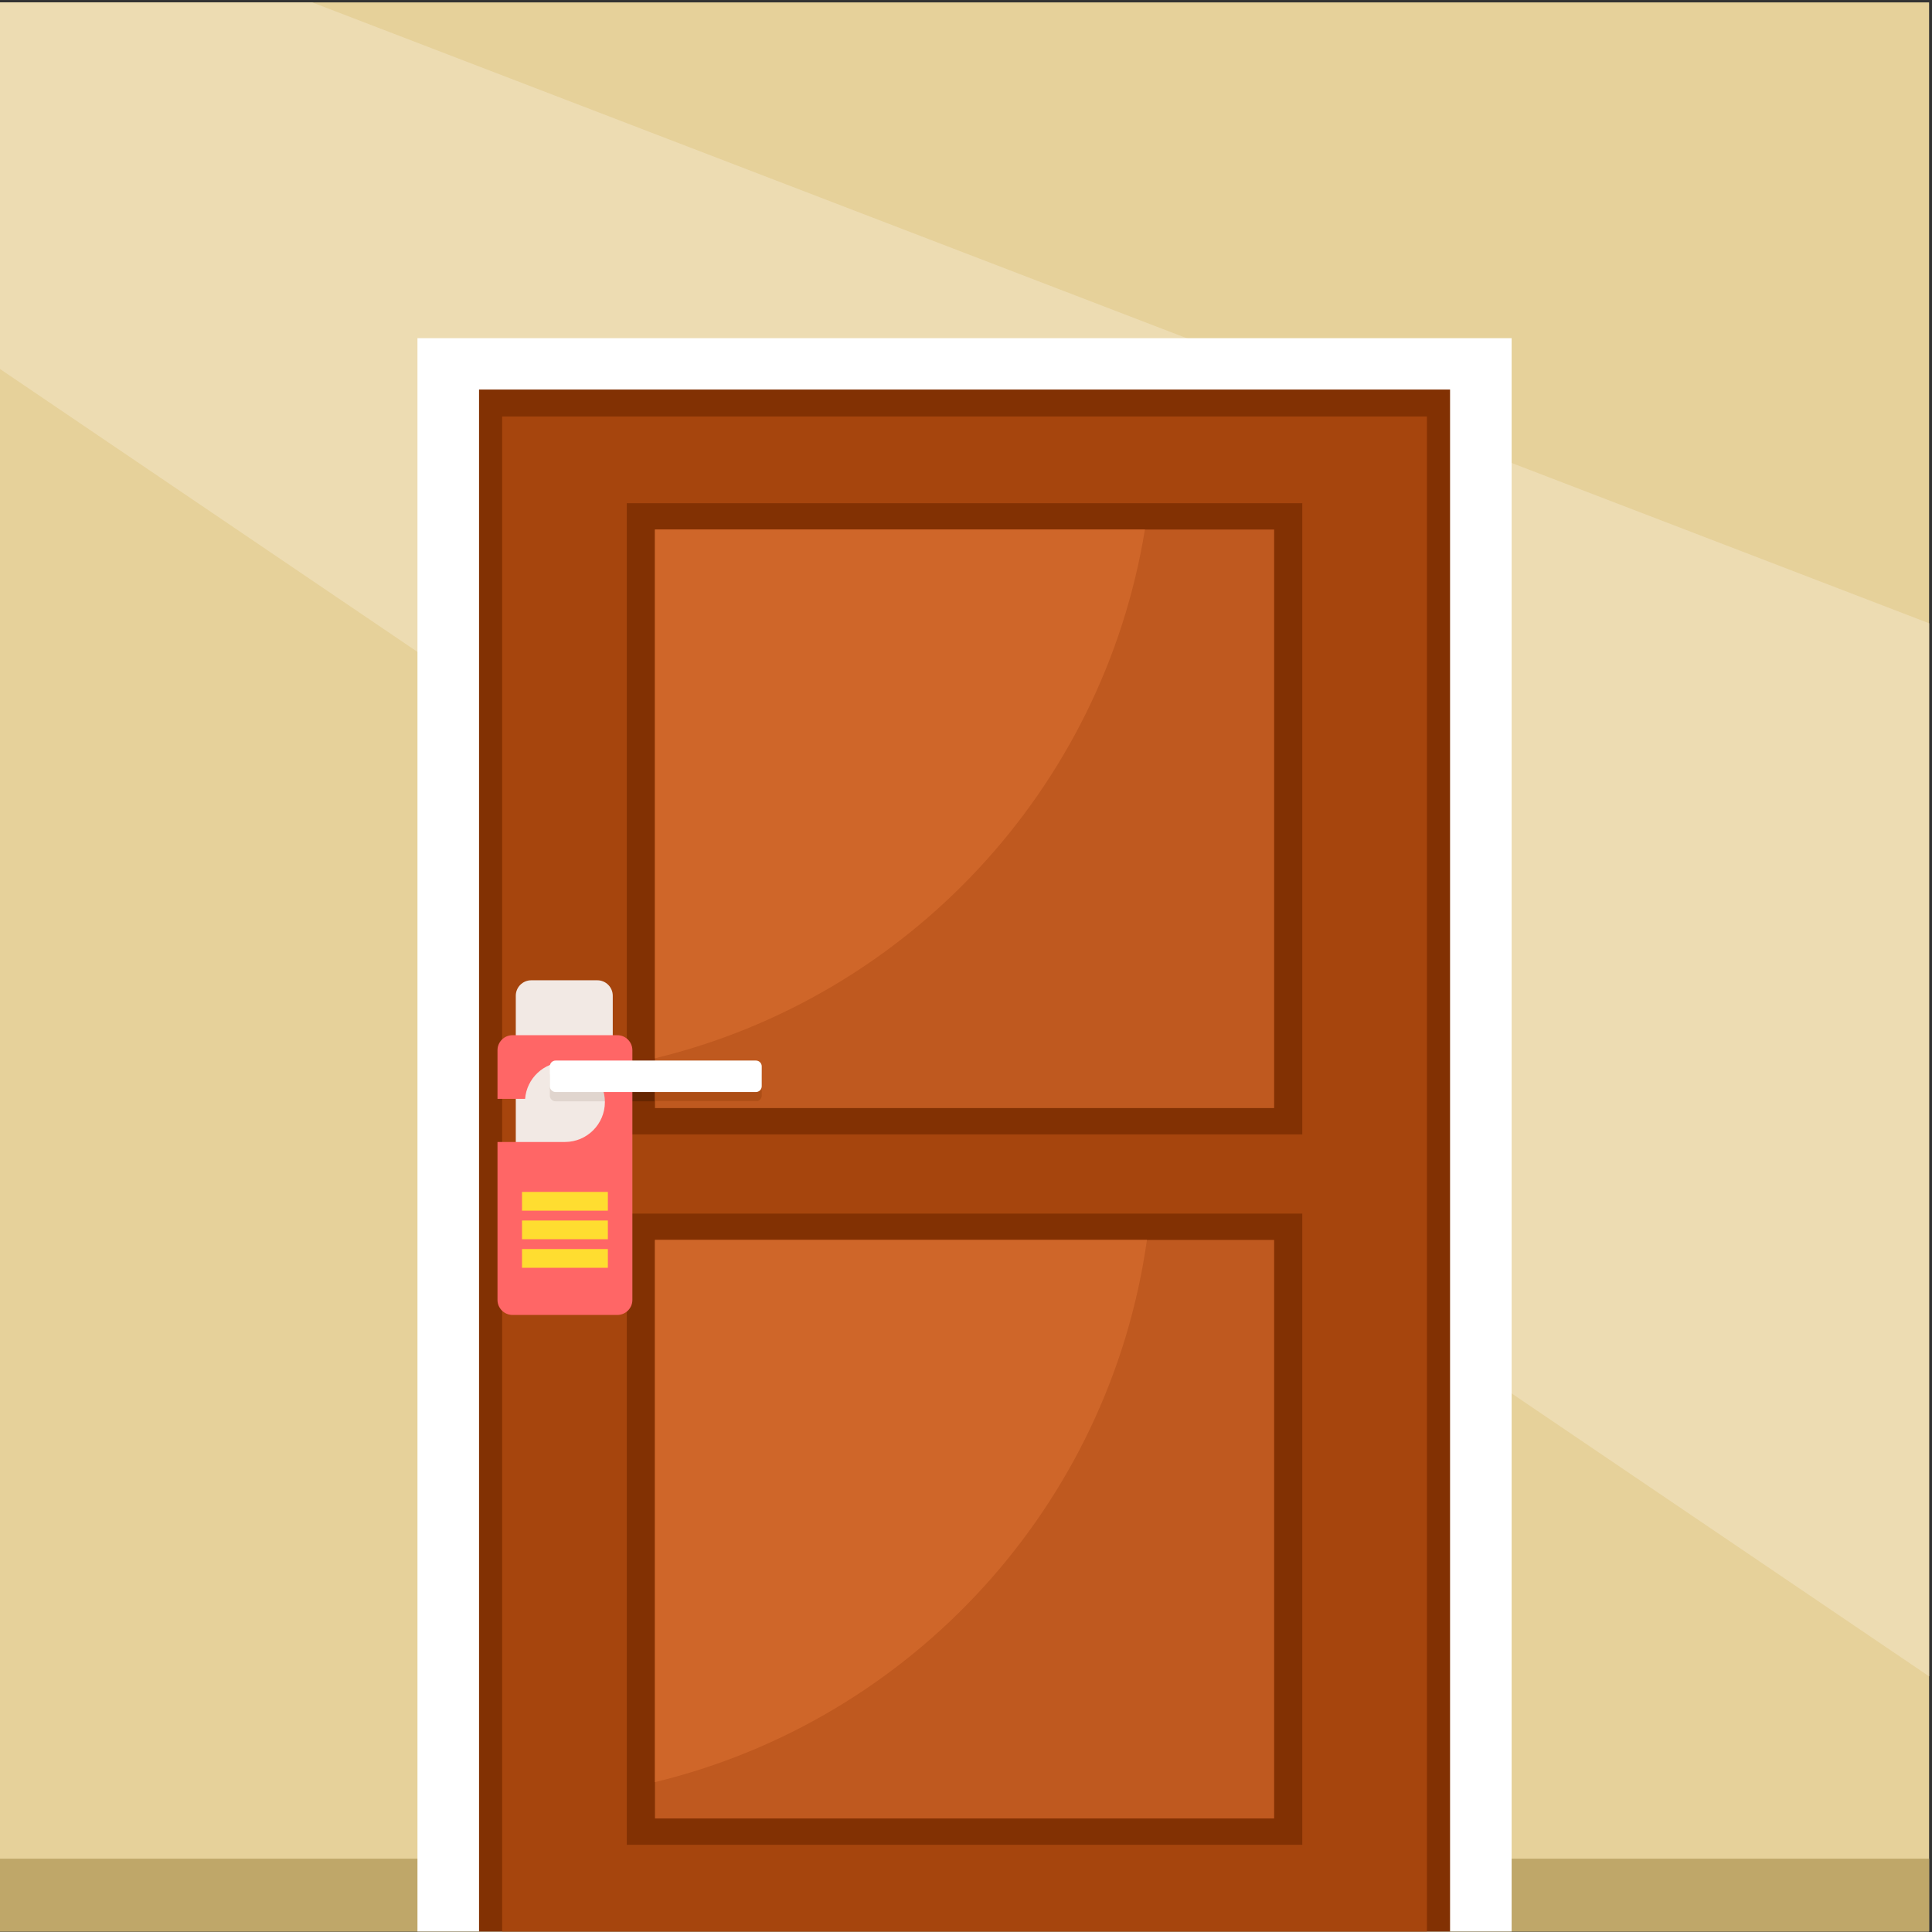 <?xml version="1.0" encoding="UTF-8" standalone="no"?>
<!-- Created with Inkscape (http://www.inkscape.org/) -->

<svg
   version="1.1"
   id="svg6726"
   width="880"
   height="880"
   viewBox="0 0 880 880"
   sodipodi:docname="door-do-not-disturb-publicdomain.svg"
   inkscape:version="1.2 (dc2aedaf03, 2022-05-15)"
   xmlns:inkscape="http://www.inkscape.org/namespaces/inkscape"
   xmlns:sodipodi="http://sodipodi.sourceforge.net/DTD/sodipodi-0.dtd"
   xmlns="http://www.w3.org/2000/svg"
   xmlns:svg="http://www.w3.org/2000/svg">
  <rect x="0" y="0" width="880" height="880" fill="#333333" stroke="none"/>
  <defs
     id="defs6730">
    <clipPath
       clipPathUnits="userSpaceOnUse"
       id="clipPath6758">
      <path
         d="M 0,660 H 660 V 0 H 0 Z"
         id="path6756" />
    </clipPath>
  </defs>
  <sodipodi:namedview
     id="namedview6728"
     pagecolor="#ffffff"
     bordercolor="#000000"
     borderopacity="0.25"
     inkscape:showpageshadow="2"
     inkscape:pageopacity="0.0"
     inkscape:pagecheckerboard="0"
     inkscape:deskcolor="#d1d1d1"
     showgrid="false"
     inkscape:zoom="0.95113636"
     inkscape:cx="441.05137"
     inkscape:cy="440.52569"
     inkscape:window-width="1920"
     inkscape:window-height="1017"
     inkscape:window-x="-8"
     inkscape:window-y="-8"
     inkscape:window-maximized="1"
     inkscape:current-layer="g6734">
    <inkscape:page
       x="0"
       y="0"
       id="page6732"
       width="880"
       height="880" />
  </sodipodi:namedview>
  <g
     id="g6734"
     inkscape:groupmode="layer"
     inkscape:label="Page 1"
     transform="matrix(1.333,0,0,-1.333,0,880)">
    <path
       d="M 0,0.173 H 659.173 V 659.345 H 0 Z"
       style="fill:#e6d19a;fill-opacity:1;fill-rule:nonzero;stroke:none"
       id="path6736" />
    <path
       d="M 0,0.173 H 659.173 V 25.047 L 0,25.047 Z"
       style="fill:#bfa769;fill-opacity:1;fill-rule:nonzero;stroke:none"
       id="path6738" />
    <g
       id="g6740"
       transform="translate(9e-4,659.345)">
      <path
         d="m 0,0 v -125.264 l 659.173,-446.721 v 359.834 L 106.687,0 Z"
         style="fill:#eddcb2;fill-opacity:1;fill-rule:nonzero;stroke:none"
         id="path6742" />
    </g>
    <path
       d="m 142.647,0.173 h 373.877 v 544.44 H 142.647 Z"
       style="fill:#ffffff;fill-opacity:1;fill-rule:nonzero;stroke:none"
       id="path6744" />
    <path
       d="m 163.686,0.173 h 331.8 v 526.886 h -331.8 z"
       style="fill:#823103;fill-opacity:1;fill-rule:nonzero;stroke:none"
       id="path6746" />
    <path
       d="m 171.584,0.173 h 316.005 v 517.67 H 171.584 Z"
       style="fill:#a6450d;fill-opacity:1;fill-rule:nonzero;stroke:none"
       id="path6748" />
    <path
       d="M 214.176,272.54 H 444.998 V 488.22 H 214.176 Z"
       style="fill:#823103;fill-opacity:1;fill-rule:evenodd;stroke:none"
       id="path6750" />
    <g
       id="g6752">
      <g
         id="g6754"
         clip-path="url(#clipPath6758)">
        <g
           id="g6760"
           transform="translate(214.176,283.84)">
          <path
             d="m 0,0 v 10.751 h 44.132 c 1.086,0 1.974,-0.888 1.974,-1.975 V 1.975 C 46.106,0.888 45.218,0 44.132,0 Z"
             style="fill:#662601;fill-opacity:1;fill-rule:evenodd;stroke:none"
             id="path6762" />
        </g>
        <path
           d="M 223.802,281.535 H 435.37 V 479.224 H 223.802 Z"
           style="fill:#bf591f;fill-opacity:1;fill-rule:evenodd;stroke:none"
           id="path6764" />
        <g
           id="g6766"
           transform="translate(258.952,283.948)">
          <path
             d="m 0,0 h -35.15 v 10.643 h 34.506 c 1.085,0 1.974,-0.888 1.974,-1.975 V 1.866 C 1.33,1.006 0.773,0.269 0,0"
             style="fill:#ad4e16;fill-opacity:1;fill-rule:evenodd;stroke:none"
             id="path6768" />
        </g>
        <g
           id="g6770"
           transform="translate(223.802,479.224)">
          <path
             d="M 0,0 H 167.412 C 153.018,-88.674 86.319,-159.79 0,-180.676 Z"
             style="fill:#cf6629;fill-opacity:1;fill-rule:evenodd;stroke:none"
             id="path6772" />
        </g>
        <path
           d="M 214.176,29.796 H 444.998 V 245.479 H 214.176 Z"
           style="fill:#823103;fill-opacity:1;fill-rule:evenodd;stroke:none"
           id="path6774" />
        <path
           d="M 223.802,38.793 H 435.37 V 236.481 H 223.802 Z"
           style="fill:#bf591f;fill-opacity:1;fill-rule:evenodd;stroke:none"
           id="path6776" />
        <g
           id="g6778"
           transform="translate(223.802,236.481)">
          <path
             d="M 0,0 H 168.107 C 155.305,-90.803 87.802,-164.02 0,-185.266 Z"
             style="fill:#cf6629;fill-opacity:1;fill-rule:evenodd;stroke:none"
             id="path6780" />
        </g>
        <g
           id="g6782"
           transform="translate(181.512,325.2)">
          <path
             d="m 0,0 h 22.6 c 2.896,0 5.266,-2.37 5.266,-5.267 v -73.721 c 0,-2.897 -2.37,-5.267 -5.266,-5.267 H 0 c -2.896,0 -5.266,2.37 -5.266,5.267 V -5.267 C -5.266,-2.37 -2.896,0 0,0"
             style="fill:#f2e9e4;fill-opacity:1;fill-rule:evenodd;stroke:none"
             id="path6784" />
        </g>
        <g
           id="g6786"
           transform="translate(209.377,294.591)">
          <path
             d="m 0,0 v -10.751 h -19.526 c -1.087,0 -1.975,0.888 -1.975,1.975 v 6.801 c 0,1.087 0.888,1.975 1.975,1.975 z"
             style="fill:#e0d5ce;fill-opacity:1;fill-rule:evenodd;stroke:none"
             id="path6788" />
        </g>
        <g
           id="g6790"
           transform="translate(175.117,306.435)">
          <path
             d="m 0,0 h 35.845 c 2.816,0 5.121,-2.305 5.121,-5.121 v -85.344 c 0,-2.815 -2.305,-5.121 -5.121,-5.121 H 0 c -2.816,0 -5.121,2.306 -5.121,5.121 v 53.98 h 23.043 c 7.541,0 13.655,6.114 13.655,13.655 0,7.541 -6.114,13.655 -13.655,13.655 -7.182,0 -13.069,-5.546 -13.613,-12.589 h -9.43 V -5.121 C -5.121,-2.305 -2.816,0 0,0"
             style="fill:#ff6666;fill-opacity:1;fill-rule:evenodd;stroke:none"
             id="path6792" />
        </g>
        <path
           d="m 178.371,243.121 h 29.337 v -6.402 h -29.337 z m 0,-9.762 h 29.337 v -6.401 h -29.337 z m 0,19.523 h 29.337 v -6.401 h -29.337 z"
           style="fill:#ffdd30;fill-opacity:1;fill-rule:evenodd;stroke:none"
           id="path6794" />
        <g
           id="g6796"
           transform="translate(189.851,297.772)">
          <path
             d="m 0,0 h 68.457 c 1.085,0 1.974,-0.889 1.974,-1.975 v -6.802 c 0,-1.086 -0.889,-1.974 -1.974,-1.974 H 0 c -1.086,0 -1.975,0.888 -1.975,1.974 v 6.802 C -1.975,-0.889 -1.086,0 0,0"
             style="fill:#ffffff;fill-opacity:1;fill-rule:evenodd;stroke:none"
             id="path6798" />
        </g>
      </g>
    </g>
  </g>
</svg>
